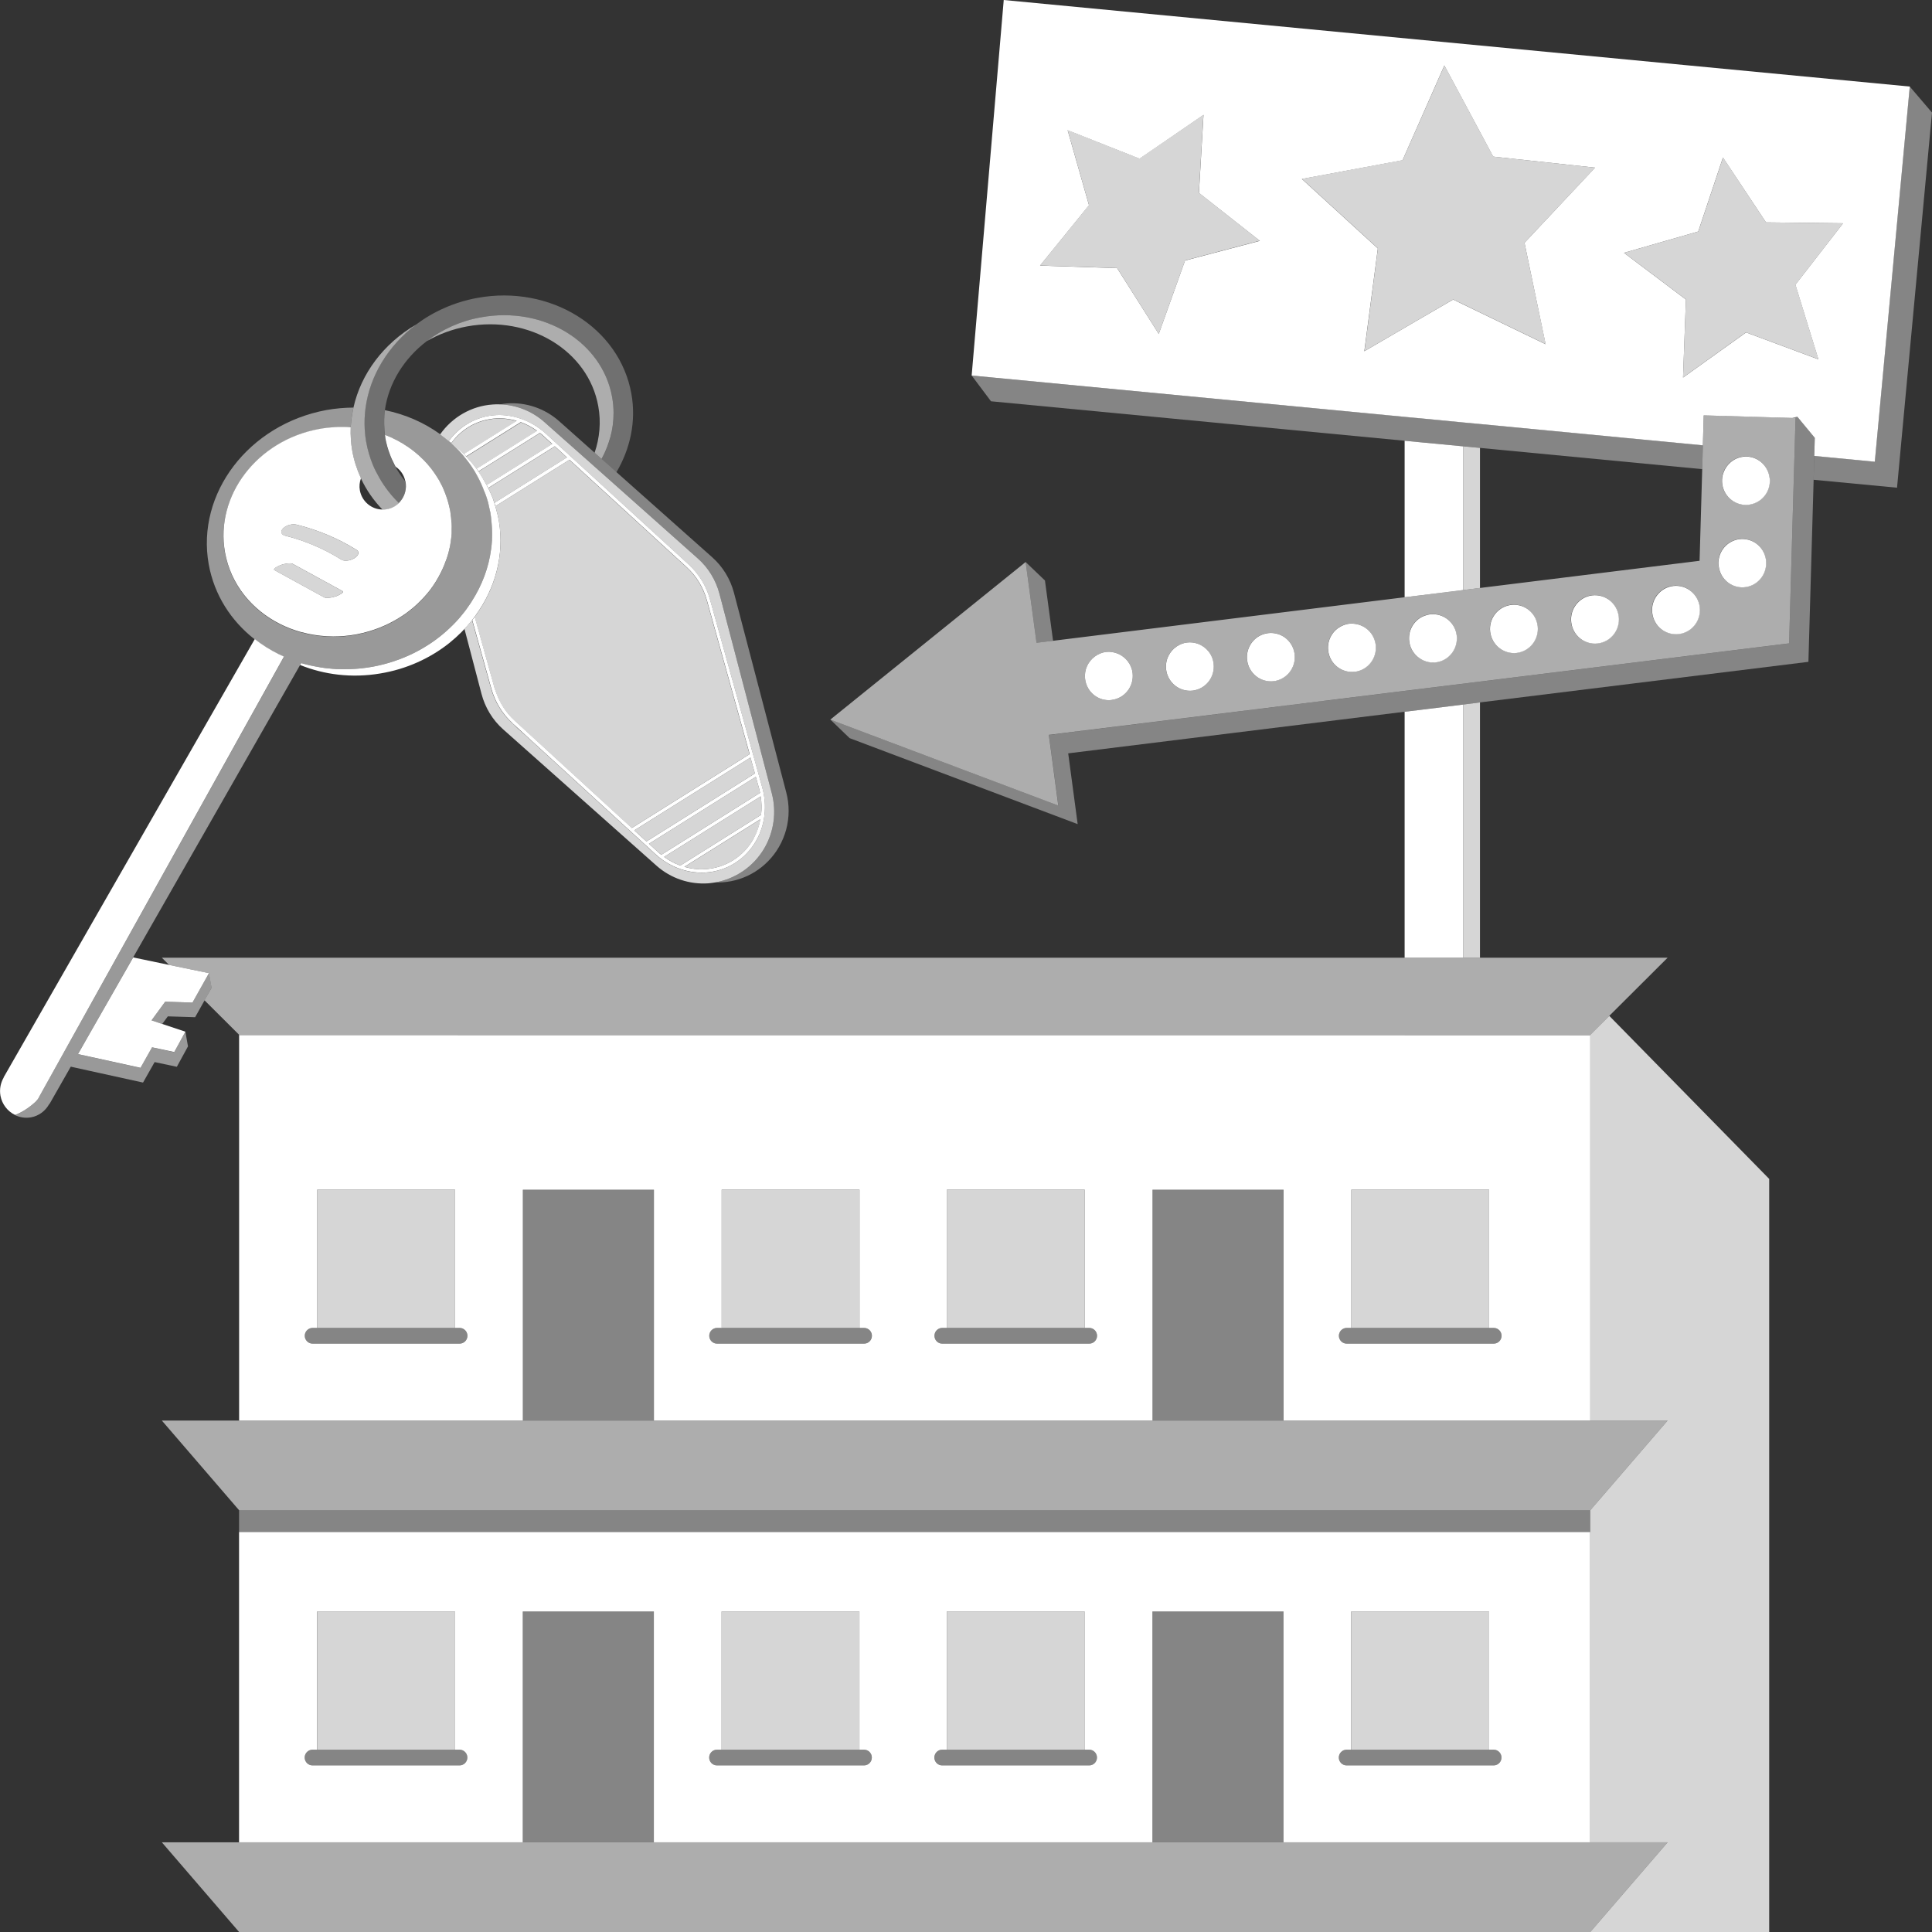 <svg viewBox="0 0 300 300" xmlns="http://www.w3.org/2000/svg"><rect x="0" y="0" width="300" height="300" fill="#333333" stroke="none"/><g fill="#fff"><path d="m 229.81 69.55 v 21.75 l -2.59 .32 v -22.31 z" opacity=".8"/><path d="m 229.81 109.07 v 39.64 h -2.59 v -39.31 z" opacity=".8"/><path d="m 227.22 69.31 v 22.31 l -6.52 .81 -2.59 .31 v -24.3 l 2.59 .25 z"/><path d="m 227.22 109.4 v 39.31 h -9.11 v -38.19 l 2.59 -.31 z"/><path d="m 264.42 69.14 l -.1 3.71 -34.51 -3.3 -2.59 -.24 -6.52 -.62 -2.59 -.25 -64.23 -6.13 -3 -4 67.23 6.41 2.59 .24 6.52 .63 2.59 .24 z" opacity=".4"/><path d="m 300 17.48 l -5.43 58.25 -12.95 -1.23 .1 -3.71 9.39 .9 5.43 -58.26 z" opacity=".4"/><path d="m 155.86 0 l -4.98 58.31 67.23 6.42 2.59 .24 6.52 .63 2.59 .24 34.61 3.31 .13 -4.65 13.76 .4 .78 -.19 2.71 3.28 -.08 2.81 9.4 .9 5.43 -58.26 z m 28.16 40.44 l -4.09 11.41 -6.46 -10.21 -11.97 -.4 7.6 -9.37 -3.32 -11.65 11.17 4.42 9.93 -6.8 -.71 12.11 9.46 7.45 -11.59 3.05 z m 55.98 13.01 l -10.2 -4.93 -2.59 -1.25 -1.56 -.76 -4.96 2.88 -2.59 1.51 -6.25 3.64 2.1 -15.96 -11.8 -10.79 15.64 -2.91 .31 -.71 2.59 -5.86 1.01 -2.29 2.58 -5.85 3.14 5.85 2.38 4.45 2.06 3.85 15.82 1.71 -10.96 11.67 z m 42.37 2.35 l -11.24 -4.18 -9.79 7.01 .45 -12.12 -9.62 -7.25 11.53 -3.31 3.84 -11.49 6.68 10.07 11.98 .14 -7.41 9.54 3.57 11.58 z"/><path d="m 186.87 17.83 l -9.93 6.79 -11.16 -4.42 3.32 11.65 -7.6 9.38 11.97 .4 6.46 10.22 4.09 -11.41 11.59 -3.06 -9.45 -7.45 z" opacity=".8"/><path d="m 261.34 58.62 l 9.78 -7.01 11.25 4.18 -3.57 -11.58 7.41 -9.54 -11.99 -.14 -6.67 -10.07 -3.84 11.49 -11.53 3.31 9.61 7.24 z" opacity=".8"/><path d="m 247.69 26.03 l -15.82 -1.71 -2.06 -3.85 -2.38 -4.45 -3.14 -5.85 -2.58 5.85 -1.01 2.28 -2.59 5.86 -.31 .7 -15.64 2.92 11.8 10.79 -2.09 15.95 6.24 -3.63 2.59 -1.51 4.95 -2.88 1.56 .75 2.6 1.26 10.2 4.93 -3.29 -15.74 z" opacity=".8"/><path d="m 281.8 67.98 l -.08 2.81 -.1 3.71 -.81 28.27 -51 6.3 -2.59 .33 -6.52 .81 -2.59 .31 -52.24 6.46 1.47 10.99 -35.41 -13.35 -2.99 -2.88 35.4 13.35 -1.04 -7.78 -.43 -3.19 2.57 -.32 52.67 -6.52 2.59 -.32 6.52 -.8 2.59 -.32 48 -5.94 .73 -25.69 .11 -3.71 .16 -5.59 -.5 -.02 .78 -.19 z" opacity=".4"/><path d="m 163.52 99.5 l -2.57 .31 -1.69 -12.54 3 2.87 z" opacity=".4"/><path d="m 278.31 64.89 l -13.76 -.4 -.13 4.65 -.1 3.71 -.41 14.23 -34.1 4.22 -2.59 .32 -6.52 .81 -2.59 .31 -54.59 6.76 -2.57 .31 -1.69 -12.54 -30.33 24.47 35.4 13.35 -1.04 -7.79 -.43 -3.19 2.57 -.32 52.67 -6.51 2.59 -.32 6.52 -.8 2.59 -.32 48.01 -5.94 .73 -25.7 .11 -3.71 .16 -5.58 z m -105.71 43.81 c -2.04 .24 -3.88 -1.23 -4.11 -3.3 -.16 -1.41 .47 -2.7 1.53 -3.47 .5 -.36 1.08 -.62 1.73 -.7 .64 -.07 1.25 .04 1.8 .26 1.22 .5 2.16 1.62 2.32 3.04 .23 2.06 -1.23 3.92 -3.27 4.16 z m 12.58 -1.46 c -2.04 .23 -3.88 -1.24 -4.12 -3.31 -.16 -1.47 .54 -2.83 1.69 -3.58 .47 -.3 1 -.52 1.58 -.58 .57 -.07 1.11 .01 1.62 .18 1.31 .46 2.33 1.63 2.49 3.12 .24 2.06 -1.22 3.92 -3.26 4.17 z m 12.58 -1.47 c -2.04 .23 -3.88 -1.24 -4.12 -3.31 -.17 -1.54 .6 -2.96 1.85 -3.69 .42 -.24 .9 -.4 1.42 -.47 .49 -.06 .98 -.01 1.43 .12 1.41 .39 2.5 1.62 2.68 3.18 .24 2.06 -1.23 3.92 -3.26 4.17 z m 12.57 -1.47 c -2.04 .24 -3.88 -1.24 -4.11 -3.3 -.19 -1.65 .71 -3.16 2.12 -3.82 .36 -.16 .73 -.29 1.14 -.34 .4 -.04 .77 -.01 1.14 .06 1.55 .31 2.79 1.58 2.98 3.25 .23 2.06 -1.23 3.92 -3.27 4.16 z m 12.58 -1.47 c -.8 .1 -1.57 -.08 -2.23 -.46 -1.01 -.57 -1.74 -1.6 -1.88 -2.84 -.18 -1.56 .61 -2.99 1.88 -3.71 .17 -.09 .34 -.16 .52 -.23 .28 -.1 .56 -.18 .86 -.22 .29 -.03 .57 -.02 .84 .01 1.68 .19 3.07 1.53 3.28 3.3 .23 2.06 -1.23 3.92 -3.27 4.16 z m 12.58 -1.46 c -2.04 .23 -3.88 -1.24 -4.12 -3.31 -.22 -1.99 1.14 -3.79 3.08 -4.12 .06 -.01 .12 -.03 .19 -.04 .05 -.01 .11 0 .17 0 1.97 -.14 3.71 1.29 3.94 3.3 .24 2.06 -1.23 3.92 -3.26 4.17 z m 12.57 -1.47 c -2.03 .24 -3.88 -1.24 -4.11 -3.3 -.24 -2.06 1.23 -3.93 3.26 -4.17 2.04 -.23 3.89 1.24 4.12 3.31 .23 2.05 -1.23 3.92 -3.27 4.16 z m 12.58 -1.47 c -2.04 .24 -3.88 -1.23 -4.11 -3.3 -.24 -2.06 1.22 -3.92 3.26 -4.17 2.04 -.23 3.88 1.24 4.12 3.31 .23 2.06 -1.23 3.92 -3.27 4.16 z m 9.72 -7.25 c -1.7 -.08 -3.06 -1.29 -3.43 -2.88 -.08 -.33 -.13 -.68 -.12 -1.04 .02 -.32 .08 -.63 .17 -.93 .49 -1.6 1.98 -2.73 3.71 -2.65 2.05 .09 3.63 1.84 3.54 3.91 s -1.82 3.68 -3.87 3.59 z m .56 -12.8 c -2.05 -.09 -3.63 -1.85 -3.54 -3.92 .02 -.47 .13 -.9 .31 -1.3 .59 -1.4 1.98 -2.35 3.57 -2.28 1.71 .08 3.09 1.33 3.44 2.94 .07 .31 .12 .64 .1 .98 -.09 2.07 -1.83 3.67 -3.88 3.58 z" opacity=".6"/><path d="m 172.6 108.7 c -2.04 .24 -3.88 -1.23 -4.11 -3.3 -.16 -1.41 .47 -2.7 1.53 -3.47 .5 -.36 1.08 -.62 1.73 -.7 .64 -.07 1.25 .04 1.8 .26 1.22 .5 2.16 1.62 2.32 3.04 .23 2.06 -1.23 3.92 -3.27 4.16 z"/><path d="m 185.19 107.24 c -2.04 .23 -3.88 -1.24 -4.12 -3.31 -.16 -1.47 .54 -2.83 1.69 -3.58 .47 -.3 1 -.52 1.58 -.58 .57 -.07 1.11 .01 1.62 .18 1.31 .46 2.33 1.63 2.49 3.12 .24 2.06 -1.22 3.92 -3.26 4.17 z"/><path d="m 197.77 105.78 c -2.04 .23 -3.88 -1.24 -4.12 -3.31 -.17 -1.54 .6 -2.96 1.85 -3.69 .42 -.24 .9 -.4 1.42 -.47 .49 -.06 .98 -.01 1.43 .12 1.41 .39 2.5 1.62 2.68 3.18 .24 2.06 -1.23 3.92 -3.26 4.17 z"/><path d="m 210.35 104.31 c -2.04 .24 -3.88 -1.24 -4.11 -3.3 -.19 -1.65 .71 -3.16 2.12 -3.82 .36 -.16 .73 -.29 1.14 -.34 .4 -.04 .77 -.01 1.14 .06 1.55 .31 2.79 1.58 2.98 3.25 .23 2.06 -1.23 3.92 -3.27 4.16 z"/><path d="m 222.93 102.85 c -.8 .1 -1.57 -.08 -2.23 -.46 -1.01 -.57 -1.74 -1.6 -1.88 -2.84 -.18 -1.56 .61 -2.99 1.88 -3.71 .17 -.09 .34 -.16 .52 -.23 .28 -.1 .56 -.18 .86 -.22 .29 -.03 .57 -.02 .84 .01 1.68 .19 3.07 1.53 3.28 3.3 .23 2.06 -1.23 3.92 -3.27 4.16 z"/><path d="m 235.51 101.39 c -2.04 .23 -3.88 -1.24 -4.12 -3.31 -.22 -1.99 1.14 -3.79 3.08 -4.12 l .36 -.04 c 1.97 -.14 3.71 1.29 3.94 3.3 .24 2.06 -1.23 3.92 -3.26 4.17 z"/><path d="m 248.09 99.92 c -2.03 .24 -3.88 -1.24 -4.11 -3.3 -.24 -2.06 1.23 -3.93 3.26 -4.17 2.04 -.23 3.89 1.24 4.12 3.31 .23 2.05 -1.23 3.92 -3.27 4.16 z"/><path d="m 260.67 98.46 c -2.04 .24 -3.88 -1.23 -4.11 -3.3 -.24 -2.06 1.22 -3.92 3.26 -4.17 2.04 -.23 3.88 1.24 4.12 3.31 .23 2.06 -1.23 3.92 -3.27 4.16 z"/><path d="m 274.82 74.82 c -.09 2.07 -1.83 3.67 -3.88 3.58 s -3.63 -1.85 -3.54 -3.92 c .02 -.47 .13 -.9 .31 -1.3 .59 -1.4 1.98 -2.35 3.57 -2.28 1.71 .08 3.09 1.33 3.44 2.94 .07 .31 .12 .64 .1 .98 z"/><path d="m 270.71 83.7 c -1.73 -.08 -3.22 1.05 -3.71 2.65 -.09 .3 -.15 .61 -.17 .93 -.01 .36 .04 .71 .12 1.04 .37 1.59 1.73 2.8 3.43 2.88 2.05 .09 3.78 -1.52 3.87 -3.59 s -1.49 -3.82 -3.54 -3.91 z"/><path d="m 246.88 160.75 l -17.07 -.01 h -11.69 l -180.93 -.01 -.06 -.06 v 59.91 h 44.06 v -35.84 h 20.35 v 35.84 h 77.42 v -35.84 h 20.35 v 35.84 h 47.63 v -59.89 l -.05 .06 z m -175.51 47.89 h -22.84 c -.66 0 -1.21 -.55 -1.21 -1.22 s .55 -1.22 1.21 -1.22 h .72 v -21.46 h 21.41 v 21.46 h .71 c .67 0 1.21 .55 1.21 1.22 s -.54 1.22 -1.21 1.22 z m 62.81 0 h -22.84 c -.67 0 -1.21 -.55 -1.21 -1.22 s .54 -1.22 1.21 -1.22 h .72 v -21.46 h 21.4 v 21.46 h .72 c .67 0 1.21 .55 1.21 1.22 s -.54 1.22 -1.21 1.22 z m 34.97 0 h -22.85 c -.66 0 -1.2 -.55 -1.2 -1.22 s .54 -1.22 1.2 -1.22 h .72 v -21.46 h 21.41 v 21.46 h .72 c .66 0 1.2 .55 1.2 1.22 s -.54 1.22 -1.2 1.22 z m 62.8 0 h -22.84 c -.67 0 -1.21 -.55 -1.21 -1.22 s .54 -1.22 1.21 -1.22 h .72 v -21.46 h 21.4 v 21.46 h .72 c .67 0 1.21 .55 1.21 1.22 s -.54 1.22 -1.21 1.22 z"/><path d="m 274.72 183.06 v 116.94 h -27.78 l 12.01 -13.93 h -12.02 v -51.56 h .01 l 12.01 -13.93 h -12.02 v -59.89 l 2.96 -2.95 z" opacity=".8"/><path d="m 49.25 184.74 h 21.41 v 21.46 h -21.41 z" opacity=".8"/><path d="m 112.05 184.74 h 21.4 v 21.46 h -21.4 z" opacity=".8"/><path d="m 147.02 184.74 h 21.41 v 21.46 h -21.41 z" opacity=".8"/><path d="m 209.83 184.74 h 21.4 v 21.46 h -21.4 z" opacity=".8"/><path d="m 49.25 250.23 h 21.41 v 21.46 h -21.41 z" opacity=".8"/><path d="m 112.05 250.23 h 21.4 v 21.46 h -21.4 z" opacity=".8"/><path d="m 81.18 184.74 h 20.35 v 35.84 h -20.35 z" opacity=".4"/><path d="m 178.95 184.74 h 20.35 v 35.84 h -20.35 z" opacity=".4"/><path d="m 258.95 220.58 l -12.01 13.93 h -209.81 l -.01 -.01 -11.99 -13.92 z" opacity=".6"/><path d="m 81.18 250.23 h 20.35 v 35.84 h -20.35 z" opacity=".4"/><path d="m 258.95 286.07 l -12.01 13.93 h -209.81 l -.01 -.01 -11.99 -13.92 z" opacity=".6"/><path d="m 178.95 250.23 h 20.35 v 35.84 h -20.35 z" opacity=".4"/><path d="m 147.02 250.23 h 21.41 v 21.46 h -21.41 z" opacity=".8"/><path d="m 209.83 250.23 h 21.4 v 21.46 h -21.4 z" opacity=".8"/><path d="m 72.57 207.42 c 0 .68 -.54 1.22 -1.21 1.22 h -22.84 c -.66 0 -1.21 -.55 -1.21 -1.22 s .55 -1.22 1.21 -1.22 h 22.84 c .67 0 1.21 .55 1.21 1.22 z" opacity=".4"/><path d="m 135.38 207.42 c 0 .68 -.54 1.22 -1.21 1.22 h -22.84 c -.67 0 -1.21 -.55 -1.21 -1.22 s .54 -1.22 1.21 -1.22 h 22.84 c .67 0 1.21 .55 1.21 1.22 z" opacity=".4"/><path d="m 170.35 207.42 c 0 .68 -.54 1.22 -1.2 1.22 h -22.85 c -.66 0 -1.2 -.55 -1.2 -1.22 s .54 -1.22 1.2 -1.22 h 22.85 c .66 0 1.2 .55 1.2 1.22 z" opacity=".4"/><path d="m 233.15 207.42 c 0 .68 -.54 1.22 -1.21 1.22 h -22.84 c -.67 0 -1.21 -.55 -1.21 -1.22 s .54 -1.22 1.21 -1.22 h 22.84 c .67 0 1.21 .55 1.21 1.22 z" opacity=".4"/><path d="m 72.57 272.91 c 0 .68 -.54 1.22 -1.21 1.22 h -22.84 c -.66 0 -1.21 -.55 -1.21 -1.22 s .55 -1.22 1.21 -1.22 h 22.84 c .67 0 1.21 .55 1.21 1.22 z" opacity=".4"/><path d="m 135.38 272.91 c 0 .68 -.54 1.22 -1.21 1.22 h -22.84 c -.67 0 -1.21 -.55 -1.21 -1.22 s .54 -1.22 1.21 -1.22 h 22.84 c .67 0 1.21 .55 1.21 1.22 z" opacity=".4"/><path d="m 170.35 272.91 c 0 .68 -.54 1.22 -1.2 1.22 h -22.85 c -.66 0 -1.2 -.55 -1.2 -1.22 s .54 -1.22 1.2 -1.22 h 22.85 c .66 0 1.2 .55 1.2 1.22 z" opacity=".4"/><path d="m 233.15 272.91 c 0 .68 -.54 1.22 -1.21 1.22 h -22.84 c -.67 0 -1.21 -.55 -1.21 -1.22 s .54 -1.22 1.21 -1.22 h 22.84 c .67 0 1.21 .55 1.21 1.22 z" opacity=".4"/><path d="m 37.12 237.89 v 48.18 h 44.06 v -35.84 h 20.35 v 35.84 h 77.42 v -35.84 h 20.35 v 35.84 h 47.63 v -48.18 z m 171.98 33.8 h .72 v -21.46 h 21.4 v 21.46 h .72 c .67 0 1.21 .55 1.21 1.22 s -.54 1.22 -1.21 1.22 h -22.84 c -.67 0 -1.21 -.55 -1.21 -1.22 s .54 -1.22 1.21 -1.22 z m -62.81 0 h .72 v -21.46 h 21.41 v 21.46 h .72 c .66 0 1.2 .55 1.2 1.22 s -.54 1.22 -1.2 1.22 h -22.85 c -.66 0 -1.2 -.55 -1.2 -1.22 s .54 -1.22 1.2 -1.22 z m -34.96 0 h .72 v -21.46 h 21.4 v 21.46 h .72 c .67 0 1.21 .55 1.21 1.22 s -.54 1.22 -1.21 1.22 h -22.84 c -.67 0 -1.21 -.55 -1.21 -1.22 s .54 -1.22 1.21 -1.22 z m -62.81 0 h .72 v -21.46 h 21.41 v 21.46 h .71 c .67 0 1.21 .55 1.21 1.22 s -.54 1.22 -1.21 1.22 h -22.84 c -.66 0 -1.21 -.55 -1.21 -1.22 s .55 -1.22 1.21 -1.22 z"/><path d="m 37.13 234.51 h -.01 v 3.38 h .01 209.8 v -3.38 z" opacity=".4"/><path d="m 95.27 64.15 c 0 .31 -.01 .62 -.03 .92 v .01 c -.02 .31 -.05 .62 -.09 .92 v .01 c -.04 .3 -.09 .6 -.15 .9 q -.01 0 0 .01 c -.06 .3 -.13 .6 -.21 .89 v .01 c -.08 .29 -.17 .59 -.27 .88 -.08 .22 -.16 .45 -.24 .68 l -.01 .01 c -.08 .22 -.17 .45 -.27 .66 v .01 c -.01 .03 -.02 .05 -.04 .08 -.01 .05 -.03 .09 -.06 .14 -.02 .05 -.04 .09 -.07 .14 v .01 c -.13 .28 -.27 .56 -.42 .83 l -1.08 -.96 c .78 -2.29 1.02 -4.74 .57 -7.22 -1.54 -8.62 -10.7 -14.17 -20.4 -12.39 -2.26 .42 -4.35 1.2 -6.21 2.27 2.34 -1.79 5.18 -3.11 8.36 -3.68 9.71 -1.79 18.86 3.77 20.4 12.39 .15 .83 .22 1.67 .22 2.49 z" opacity=".6"/><path d="m 95.72 73.32 l -2.31 -2.05 c .15 -.27 .29 -.55 .42 -.83 v -.01 c .03 -.05 .05 -.09 .07 -.14 .03 -.05 .05 -.09 .06 -.14 .02 -.03 .04 -.05 .04 -.08 v -.01 c .08 -.15 .14 -.31 .21 -.47 .02 -.07 .05 -.12 .06 -.19 l .01 -.01 c .04 -.08 .07 -.16 .09 -.24 .08 -.19 .14 -.37 .2 -.57 .08 -.24 .15 -.5 .22 -.75 v -.01 c .08 -.29 .15 -.59 .21 -.89 q -.01 -.01 0 -.01 c .06 -.3 .11 -.6 .15 -.9 v -.01 c .04 -.3 .07 -.61 .09 -.92 v -.01 c .02 -.3 .03 -.61 .03 -.92 0 -.82 -.07 -1.66 -.22 -2.49 -1.54 -8.62 -10.7 -14.18 -20.4 -12.39 -3.18 .58 -6.02 1.89 -8.36 3.68 -3.58 2.72 -5.96 6.58 -6.53 10.76 -.03 .26 -.05 .53 -.08 .79 -.03 .48 -.04 .94 -.03 1.43 0 .07 0 .14 .01 .21 .02 .47 .05 .93 .11 1.41 .03 .19 .04 .38 .07 .58 .07 .38 .16 .76 .26 1.12 .01 .03 .01 .06 .02 .09 .06 .23 .13 .46 .21 .68 .02 .05 .03 .09 .05 .14 .04 .14 .1 .27 .15 .41 s .1 .27 .15 .4 c .12 .3 .25 .6 .4 .89 .02 .04 .04 .08 .06 .11 .04 .09 .09 .18 .14 .26 .04 .06 .07 .12 .1 .18 .02 .02 .03 .05 .04 .07 .01 0 .01 .01 .01 .01 .01 .03 .03 .06 .04 .09 s .03 .06 .05 .09 c .03 .06 .06 .12 .1 .18 .01 .02 .03 .05 .05 .08 .16 .26 .32 .53 .5 .78 .06 .09 .12 .17 .18 .26 .19 .25 .38 .51 .58 .75 .01 .04 .03 .08 .04 .13 .04 .22 .05 .45 .05 .66 v .13 c -.01 .21 -.04 .44 -.08 .64 0 .01 -.01 .02 -.01 .03 -.1 .46 -.29 .88 -.54 1.25 -.14 .19 -.28 .38 -.45 .56 -1.21 -1.18 -2.25 -2.53 -3.08 -3.99 -.36 -.62 -.68 -1.25 -.96 -1.91 -.46 -1.12 -.82 -2.31 -1.04 -3.54 -.13 -.69 -.2 -1.36 -.24 -2.03 -.07 -1.12 -.01 -2.24 .13 -3.33 .68 -5.05 3.54 -9.69 7.83 -12.92 2.69 -2.01 5.92 -3.49 9.53 -4.15 11.34 -2.08 22.09 4.58 23.93 14.87 .77 4.3 -.17 8.55 -2.32 12.2 z" opacity=".3"/><path d="m 85.74 68.96 l -10.19 6.38 c -.38 -.73 -.8 -1.44 -1.27 -2.11 l 9.55 -5.98 c .18 .14 .35 .28 .52 .44 z" opacity=".8"/><path d="m 80.23 65.37 l -8.22 5.15 c -.6 -.6 -1.25 -1.16 -1.93 -1.69 1.64 -2.28 4.19 -3.69 7.02 -3.83 .15 0 .3 -.01 .46 -.01 .9 0 1.8 .13 2.67 .38 z" opacity=".8"/><path d="m 88.02 71.04 l -11.26 7.06 c -.08 -.24 -.15 -.5 -.24 -.74 -.13 -.33 -.29 -.67 -.44 -.99 -.08 -.2 -.19 -.38 -.28 -.57 l 10.35 -6.48 1.88 1.72 z" opacity=".8"/><path d="m 83.39 66.92 l -9.4 5.89 c -.49 -.67 -1.03 -1.29 -1.6 -1.9 l 8.49 -5.32 c .88 .32 1.73 .77 2.52 1.34 z" opacity=".8"/><path d="m 55.1 86.63 c -.54 .35 -1.53 .64 -2.12 .26 -2.71 -1.69 -5.64 -2.94 -8.72 -3.71 -.63 -.15 -.77 -.69 -.31 -1.14 .51 -.5 1.42 -.74 2.11 -.57 3.27 .81 6.41 2.12 9.28 3.9 .6 .37 .22 .95 -.24 1.25 z" opacity=".8"/><path d="m 52.26 92.56 c -.37 .13 -.78 .23 -1.16 .26 -.21 .03 -.55 .06 -.75 -.05 -2.57 -1.41 -5.15 -2.82 -7.72 -4.23 -.42 -.23 .78 -.74 .91 -.78 .36 -.14 .77 -.23 1.15 -.27 .21 -.02 .55 -.05 .75 .06 2.58 1.41 5.15 2.81 7.73 4.23 .41 .22 -.78 .73 -.91 .78 z" opacity=".8"/><path d="m 73.87 95.55 c -.06 .08 -.11 .15 -.17 .22 -.13 .17 -.25 .34 -.39 .52 -.25 .31 -.51 .63 -.78 .93 -.13 .15 -.27 .28 -.4 .43 -.16 .16 -.31 .33 -.47 .5 -.59 .59 -1.21 1.15 -1.88 1.69 -2.98 2.37 -6.65 4.07 -10.76 4.74 -4.4 .74 -8.68 .19 -12.42 -1.32 l .17 -.3 c .02 .01 .03 .01 .05 .02 .44 .12 .88 .24 1.32 .34 .25 .06 .5 .1 .75 .15 .29 .06 .59 .11 .88 .16 .25 .04 .49 .08 .74 .11 .37 .04 .75 .08 1.13 .11 .17 .01 .34 .03 .51 .04 .53 .03 1.08 .04 1.62 .03 .19 0 .37 -.01 .56 -.02 .41 -.01 .83 -.04 1.24 -.07 .18 -.02 .36 -.03 .54 -.05 .58 -.07 1.17 -.14 1.75 -.25 4.49 -.83 8.44 -2.83 11.52 -5.59 .69 -.62 1.34 -1.27 1.94 -1.96 .1 -.11 .19 -.23 .28 -.34 .2 -.24 .41 -.49 .6 -.74 .18 -.23 .35 -.49 .52 -.73 .13 -.18 .26 -.36 .38 -.55 .07 -.1 .12 -.19 .18 -.29 1.57 -2.46 2.61 -5.2 2.98 -8.07 .06 -.45 .11 -.89 .13 -1.35 .04 -.58 .03 -1.15 .01 -1.74 -.02 -.45 -.06 -.89 -.1 -1.34 -.05 -.43 -.08 -.84 -.16 -1.26 -.03 -.14 -.07 -.28 -.1 -.43 -.03 -.18 -.07 -.35 -.12 -.54 -.04 -.17 -.07 -.34 -.11 -.52 -.1 -.38 -.23 -.76 -.35 -1.13 -.09 -.26 -.21 -.52 -.31 -.77 -.06 -.16 -.13 -.32 -.19 -.49 -.32 -.77 -.68 -1.52 -1.1 -2.23 -.04 -.08 -.08 -.16 -.12 -.23 -.05 -.07 -.1 -.14 -.14 -.21 -.44 -.7 -.92 -1.37 -1.44 -2 -.11 -.14 -.22 -.27 -.33 -.41 -.55 -.63 -1.13 -1.23 -1.76 -1.79 .01 0 .01 -.01 .01 -.02 .68 .53 1.33 1.09 1.93 1.69 .13 .13 .25 .25 .37 .38 .57 .61 1.11 1.23 1.6 1.9 .04 .04 .07 .08 .1 .13 .07 .09 .13 .2 .2 .29 .47 .68 .89 1.39 1.27 2.11 .08 .15 .16 .3 .24 .47 .09 .18 .2 .36 .28 .57 .15 .32 .31 .66 .44 .99 .09 .24 .16 .5 .24 .74 .05 .17 .11 .34 .16 .52 .23 .77 .43 1.55 .57 2.36 .85 5.27 -.58 10.42 -3.61 14.58 z"/><path d="m 258.95 148.71 l -9.06 9.03 -2.96 2.95 -.05 .06 -17.07 -.01 h -11.7 l -180.93 -.01 -.06 -.06 -5.36 -5.34 1.09 -1.94 -.41 -2.28 -6.19 -1.28 -1.12 -1.12 z" opacity=".6"/><path d="m 26.25 149.83 l -5.57 -1.16 -6.61 11.57 -1.96 3.44 1.96 .43 7.75 1.7 1.79 -3.18 3.45 .73 1.73 -3.16 -3.6 -1.2 -1.66 -.56 2.12 -2.9 4.24 .14 .8 -1.43 1.76 -3.14 z"/><path d="m 32.45 151.11 l -1.76 3.14 -.8 1.43 -4.24 -.14 -2.12 2.9 1.66 .56 .87 -1.18 4.24 .13 1.47 -2.62 1.08 -1.95 z" opacity=".5"/><path d="m 6.04 170.39 l 8.03 -14.44 29.99 -53.93 .04 -.06 c -.28 -.13 -.56 -.25 -.84 -.39 -1.32 -.65 -2.56 -1.44 -3.7 -2.33 l -25.49 44.47 -13.51 23.59 .02 .01 c -.48 .83 -.69 1.81 -.51 2.83 .25 1.36 1.13 2.44 2.27 2.99 1.41 -.52 2.62 -1.53 3.18 -2.05 .21 -.2 .39 -.43 .53 -.68 z"/><path d="m 76.39 83.91 c -.02 .46 -.07 .9 -.13 1.35 -.37 2.87 -1.41 5.61 -2.98 8.07 -.06 .1 -.11 .19 -.18 .29 -.12 .18 -.25 .36 -.38 .55 -.17 .24 -.34 .5 -.52 .73 -.19 .25 -.4 .5 -.6 .74 -.09 .11 -.18 .23 -.28 .34 -.6 .69 -1.25 1.35 -1.94 1.96 -3.09 2.76 -7.04 4.76 -11.52 5.59 -.58 .11 -1.17 .18 -1.75 .25 -.18 .02 -.36 .03 -.54 .05 -.41 .03 -.83 .06 -1.24 .07 -.19 .01 -.37 .02 -.56 .02 -.54 .01 -1.09 0 -1.62 -.03 -.17 -.01 -.34 -.03 -.51 -.04 -.38 -.03 -.76 -.07 -1.13 -.11 -.25 -.03 -.49 -.07 -.74 -.11 -.29 -.05 -.59 -.1 -.88 -.16 -.25 -.05 -.5 -.09 -.75 -.15 -.44 -.1 -.88 -.22 -1.32 -.34 -.02 -.01 -.03 -.01 -.05 -.02 l -.17 .3 -25.93 45.41 -6.61 11.58 -1.96 3.43 1.96 .44 7.75 1.7 1.79 -3.18 3.45 .74 1.74 -3.17 .4 2.27 -1.73 3.17 -3.45 -.73 -1.8 3.18 -8.15 -1.79 -3.07 -.68 -3.31 5.81 -.03 -.02 c -.57 1.05 -1.58 1.85 -2.83 2.08 -.89 .16 -1.75 .01 -2.5 -.35 1.41 -.52 2.61 -1.53 3.17 -2.05 .22 -.2 .39 -.43 .53 -.68 l 8.04 -14.44 30.03 -53.99 c -.28 -.12 -.57 -.24 -.84 -.38 -1.32 -.65 -2.56 -1.44 -3.7 -2.33 -3.67 -2.86 -6.28 -6.89 -7.14 -11.65 -1.97 -11.01 6.21 -21.73 18.28 -23.96 1.41 -.25 2.81 -.37 4.19 -.38 -.08 .35 -.14 .71 -.2 1.07 -.05 .26 -.08 .54 -.12 .81 -.05 .42 -.09 .82 -.11 1.23 -1.59 -.11 -3.24 -.04 -4.9 .26 -9.65 1.77 -16.2 10.36 -14.62 19.16 .89 4.96 4.16 8.93 8.58 11.14 .98 .49 2.01 .89 3.09 1.2 .41 .11 .82 .21 1.24 .3 1.24 .26 2.54 .41 3.87 .42 1.17 0 2.37 -.1 3.58 -.32 .71 -.13 1.41 -.3 2.09 -.51 2.04 -.61 3.9 -1.54 5.54 -2.69 .73 -.52 1.41 -1.08 2.04 -1.69 s 1.22 -1.25 1.75 -1.93 c .68 -.88 1.26 -1.83 1.75 -2.82 .33 -.66 .61 -1.34 .85 -2.02 .24 -.67 .42 -1.36 .56 -2.04 .04 -.21 .07 -.42 .1 -.62 .06 -.44 .12 -.86 .15 -1.29 v -.09 c .01 -.19 0 -.39 0 -.59 .01 -.16 .01 -.33 .01 -.5 0 -.2 -.02 -.41 -.03 -.61 -.02 -.5 -.07 -.99 -.15 -1.5 -.01 -.06 -.01 -.12 -.02 -.18 v -.02 c 0 -.02 -.01 -.05 -.01 -.07 -.03 -.15 -.07 -.3 -.1 -.46 -.18 -.84 -.43 -1.66 -.74 -2.44 -.06 -.16 -.13 -.32 -.2 -.49 -.06 -.14 -.12 -.27 -.18 -.42 -.14 -.28 -.29 -.56 -.44 -.84 -.03 -.05 -.05 -.1 -.08 -.16 -.13 -.21 -.27 -.44 -.41 -.65 -.22 -.34 -.46 -.69 -.71 -1.02 -.2 -.25 -.4 -.51 -.62 -.76 0 0 -.01 -.01 -.01 -.02 -.44 -.5 -.92 -.98 -1.42 -1.43 -1 -.89 -2.13 -1.67 -3.34 -2.31 -.61 -.32 -1.24 -.61 -1.89 -.86 -.06 -.48 -.09 -.94 -.11 -1.41 -.01 -.07 -.01 -.14 -.01 -.21 -.01 -.49 0 -.95 .03 -1.43 .03 -.26 .05 -.53 .08 -.79 3.18 .65 6.1 1.94 8.59 3.74 .46 .33 .9 .68 1.33 1.04 .04 .03 .08 .06 .12 .1 .03 .02 .05 .04 .08 .06 .07 .06 .13 .12 .19 .18 .63 .56 1.21 1.16 1.76 1.79 .11 .13 .22 .26 .33 .41 .52 .64 1 1.31 1.44 2 .04 .07 .09 .14 .14 .21 .04 .07 .08 .15 .12 .23 .42 .71 .78 1.46 1.1 2.23 .06 .16 .13 .32 .19 .49 .1 .25 .22 .51 .31 .77 .12 .37 .25 .75 .35 1.13 .04 .17 .07 .34 .11 .52 .05 .18 .09 .35 .12 .54 .03 .14 .07 .28 .1 .43 .08 .43 .11 .84 .16 1.26 .04 .45 .08 .89 .1 1.34 .02 .59 .03 1.16 -.01 1.74 z" opacity=".5"/><path d="m 70.1 81.15 c -.02 -.5 -.07 -.99 -.15 -1.5 -.01 -.06 -.01 -.12 -.02 -.18 v -.02 c 0 -.02 -.01 -.05 -.01 -.07 -.03 -.15 -.07 -.3 -.1 -.46 -.18 -.84 -.43 -1.66 -.74 -2.44 -.06 -.16 -.13 -.32 -.2 -.49 -.06 -.14 -.12 -.27 -.18 -.42 -.14 -.28 -.29 -.56 -.44 -.84 -.03 -.05 -.05 -.1 -.08 -.16 -.13 -.21 -.27 -.44 -.41 -.65 -.22 -.34 -.46 -.69 -.71 -1.02 -.2 -.25 -.4 -.51 -.62 -.76 0 0 -.01 -.01 -.01 -.02 -.44 -.5 -.92 -.98 -1.42 -1.43 -1 -.89 -2.13 -1.67 -3.34 -2.31 -.61 -.32 -1.24 -.61 -1.89 -.86 .03 .19 .04 .38 .07 .58 .07 .38 .16 .76 .26 1.12 .01 .03 .01 .06 .02 .09 .06 .23 .13 .46 .21 .68 .02 .05 .03 .09 .05 .14 .04 .14 .1 .27 .15 .41 s .1 .27 .15 .4 c .11 .26 .23 .53 .36 .78 .08 .16 .17 .32 .24 .49 .04 .06 .07 .12 .1 .18 .02 .02 .03 .05 .04 .07 .01 0 .01 .01 .01 .01 .73 .5 1.27 1.25 1.48 2.18 .01 .01 .01 .03 .02 .05 .01 .04 .03 .08 .04 .13 .04 .22 .05 .45 .05 .66 v .13 c -.01 .21 -.04 .44 -.08 .64 0 .01 -.01 .02 -.01 .03 -.1 .46 -.29 .88 -.54 1.25 -.14 .19 -.28 .38 -.45 .56 -.5 .49 -1.14 .84 -1.88 .97 -.22 .04 -.44 .06 -.66 .05 -1.7 0 -3.21 -1.23 -3.53 -2.98 -.12 -.66 -.04 -1.29 .17 -1.87 -.61 -1.32 -1.07 -2.72 -1.34 -4.2 -.22 -1.25 -.3 -2.49 -.25 -3.72 -1.59 -.11 -3.24 -.04 -4.9 .26 -9.65 1.77 -16.2 10.36 -14.62 19.16 .89 4.96 4.16 8.93 8.58 11.14 .98 .49 2.01 .89 3.09 1.2 .41 .11 .82 .21 1.24 .3 1.24 .26 2.54 .41 3.87 .42 1.17 0 2.37 -.1 3.58 -.32 .71 -.13 1.41 -.3 2.09 -.51 2.04 -.61 3.9 -1.54 5.54 -2.69 .73 -.52 1.41 -1.08 2.04 -1.69 s 1.22 -1.25 1.75 -1.93 c .68 -.88 1.26 -1.83 1.75 -2.82 .33 -.66 .61 -1.34 .85 -2.02 .24 -.67 .42 -1.36 .56 -2.04 .04 -.21 .07 -.42 .1 -.62 .06 -.44 .12 -.86 .15 -1.29 v -.09 c .01 -.19 0 -.39 0 -.59 .01 -.16 .01 -.33 .01 -.5 0 -.2 -.02 -.41 -.03 -.61 z m -17.83 11.41 c -.37 .13 -.78 .23 -1.16 .26 -.21 .03 -.55 .06 -.75 -.05 -2.57 -1.41 -5.15 -2.82 -7.72 -4.23 -.42 -.23 .78 -.74 .91 -.78 .36 -.14 .77 -.23 1.15 -.27 .21 -.02 .55 -.05 .75 .06 2.58 1.41 5.15 2.81 7.73 4.23 .41 .22 -.78 .73 -.91 .78 z m 2.84 -5.93 c -.54 .35 -1.53 .64 -2.12 .26 -2.71 -1.69 -5.64 -2.94 -8.72 -3.71 -.63 -.15 -.77 -.69 -.31 -1.14 .51 -.5 1.42 -.74 2.11 -.57 3.27 .81 6.41 2.12 9.28 3.9 .6 .37 .22 .95 -.24 1.25 z"/><path d="m 58.87 74.14 c .83 1.47 1.87 2.81 3.08 3.99 -.5 .49 -1.14 .84 -1.88 .97 -.22 .04 -.44 .06 -.66 .05 -1.38 -1.42 -2.52 -3.05 -3.36 -4.85 -.61 -1.32 -1.07 -2.72 -1.34 -4.2 -.22 -1.25 -.3 -2.49 -.25 -3.72 .02 -.42 .06 -.82 .11 -1.23 .04 -.27 .07 -.55 .12 -.81 .06 -.36 .12 -.72 .2 -1.07 1.17 -5.26 4.7 -9.94 9.7 -12.86 -4.29 3.24 -7.15 7.88 -7.83 12.92 -.14 1.09 -.2 2.21 -.13 3.33 .04 .68 .11 1.35 .24 2.03 .22 1.23 .58 2.42 1.04 3.54 .28 .66 .6 1.29 .96 1.91 z" opacity=".6"/><path d="m 122.09 123.04 l -8.12 -30.99 c -.56 -2.13 -1.73 -4.05 -3.37 -5.51 l -14.88 -13.23 -2.31 -2.05 -1.08 -.96 -5.53 -4.92 c -2.22 -1.96 -5.12 -2.95 -8.07 -2.74 -.36 .03 -.71 .09 -1.06 .15 2.53 .09 4.96 1.05 6.88 2.76 l 7.12 6.32 .88 .79 h .01 l .57 .51 15.22 13.54 c 1.64 1.46 2.81 3.37 3.37 5.5 l 8.13 30.99 c .75 2.88 .33 5.96 -1.17 8.52 -1.65 2.83 -4.45 4.74 -7.61 5.3 .39 .01 .78 .01 1.18 -.02 3.6 -.26 6.84 -2.3 8.68 -5.44 1.01 -1.73 1.53 -3.68 1.53 -5.65 0 -.96 -.12 -1.92 -.37 -2.86 z" opacity=".4"/><path d="m 118.68 131.72 c 1.5 -2.56 1.92 -5.63 1.17 -8.52 l -8.13 -30.99 c -.56 -2.13 -1.73 -4.05 -3.37 -5.5 l -15.22 -13.54 -.57 -.51 h -.01 l -.88 -.79 -7.12 -6.32 c -1.92 -1.71 -4.35 -2.67 -6.88 -2.76 -.39 -.02 -.79 -.01 -1.18 .02 -3.29 .23 -6.26 1.96 -8.15 4.64 .46 .33 .9 .68 1.33 1.04 .18 -.25 .38 -.49 .58 -.71 1.72 -1.97 4.15 -3.19 6.81 -3.32 1.26 -.06 2.52 .13 3.73 .54 l .09 .03 c 1.39 .48 2.69 1.23 3.81 2.26 l 22.26 20.39 c 1.57 1.45 2.71 3.3 3.28 5.37 l 8.13 29.25 c .77 2.77 .45 5.74 -.9 8.16 -1.65 2.98 -4.65 4.86 -8.03 5.04 -.16 0 -.33 .01 -.49 .01 -1.55 0 -3.1 -.37 -4.52 -1.06 -.94 -.46 -1.83 -1.05 -2.62 -1.78 l -19.89 -18.21 -1.52 -1.36 c -.24 -.21 -.46 -.44 -.68 -.67 l -.17 -.15 c -1.57 -1.44 -2.71 -3.3 -3.28 -5.36 l -2.96 -10.63 c -.25 .31 -.51 .63 -.78 .93 -.13 .15 -.27 .28 -.4 .43 l 2.65 10.1 c .56 2.13 1.73 4.06 3.37 5.51 l 23.8 21.16 c 2.22 1.97 5.12 2.95 8.06 2.74 .36 -.03 .72 -.08 1.07 -.14 3.16 -.56 5.96 -2.47 7.61 -5.3 z" opacity=".8"/><path d="m 76.95 107.32 c .59 1.75 1.58 3.34 2.95 4.58 l 18.19 16.68 18.3 -11.47 -6.65 -23.91 c -.55 -1.97 -1.63 -3.75 -3.14 -5.13 l -18.19 -16.67 -11.5 7.21 c .23 .77 .43 1.55 .57 2.36 .85 5.27 -.58 10.42 -3.61 14.58 -.06 .08 -.11 .15 -.17 .22 l 3.06 11 c .05 .18 .13 .35 .19 .54 z" opacity=".8"/><path d="m 79.55 112.28 l .17 .15 2.2 2.02 19.89 18.21 c .79 .73 1.68 1.33 2.62 1.78 1.42 .69 2.97 1.06 4.52 1.06 .16 0 .33 -.01 .49 -.01 3.38 -.17 6.38 -2.05 8.03 -5.04 1.35 -2.42 1.67 -5.39 .9 -8.16 l -8.13 -29.25 c -.57 -2.07 -1.71 -3.92 -3.28 -5.37 l -22.26 -20.39 c -1.12 -1.02 -2.42 -1.78 -3.81 -2.26 -.03 -.01 -.06 -.02 -.09 -.03 -1.21 -.41 -2.47 -.6 -3.73 -.54 -2.66 .13 -5.09 1.35 -6.81 3.32 -.2 .22 -.4 .46 -.58 .71 .04 .03 .08 .06 .12 .1 .03 .02 .05 .04 .08 .06 .07 .05 .13 .11 .2 .16 1.64 -2.28 4.19 -3.69 7.02 -3.83 .15 0 .3 -.01 .46 -.01 .9 0 1.8 .13 2.67 .38 l -8.22 5.15 c .13 .13 .25 .25 .37 .38 l 8.49 -5.32 c .88 .32 1.73 .77 2.52 1.34 l -9.4 5.89 c .04 .04 .07 .08 .1 .13 .07 .09 .13 .2 .2 .29 l 9.55 -5.98 c .18 .14 .35 .28 .52 .44 l 1.39 1.27 -10.19 6.38 c .08 .15 .16 .3 .24 .47 l 10.35 -6.48 1.88 1.72 -11.26 7.06 c .05 .17 .11 .34 .16 .52 l 11.5 -7.21 18.19 16.67 c 1.51 1.38 2.59 3.16 3.14 5.13 l 6.65 23.91 -18.3 11.47 -18.19 -16.68 c -1.37 -1.24 -2.36 -2.83 -2.95 -4.58 -.06 -.18 -.14 -.35 -.19 -.54 l -3.06 -11 c -.13 .17 -.25 .34 -.39 .52 l 2.96 10.63 c .57 2.06 1.71 3.92 3.28 5.36 z m 37.47 17.93 c -1.57 2.82 -4.42 4.6 -7.62 4.76 -1.05 .06 -2.1 -.08 -3.13 -.37 l 11.8 -7.39 c -.2 1.05 -.55 2.07 -1.06 3 z m 1.16 -3.68 l -12.54 7.87 c -.89 -.32 -1.74 -.78 -2.52 -1.34 l 15 -9.4 c .15 .96 .17 1.92 .06 2.87 z m -.31 -4.09 c .06 .22 .11 .45 .15 .67 l -15.33 9.62 c -.18 -.14 -.36 -.28 -.53 -.45 l -1.39 -1.26 16.59 -10.4 z m -1.34 -4.81 l .69 2.47 -16.84 10.56 -1.89 -1.72 z"/><path d="m 117.22 120.1 l -.69 -2.47 -18.04 11.31 1.89 1.72 z" opacity=".8"/><path d="m 102.16 132.28 c .17 .16 .35 .3 .53 .45 l 15.33 -9.62 c -.04 -.22 -.09 -.45 -.15 -.67 l -.51 -1.82 -16.59 10.4 z" opacity=".8"/><path d="m 109.41 134.97 c 3.2 -.16 6.05 -1.94 7.62 -4.76 .51 -.93 .86 -1.95 1.06 -3 l -11.8 7.39 c 1.03 .29 2.08 .44 3.13 .37 z" opacity=".8"/><path d="m 105.64 134.4 l 12.54 -7.87 c .11 -.95 .09 -1.91 -.06 -2.87 l -15 9.4 c .78 .56 1.63 1.01 2.52 1.34 z" opacity=".8"/></g></svg>